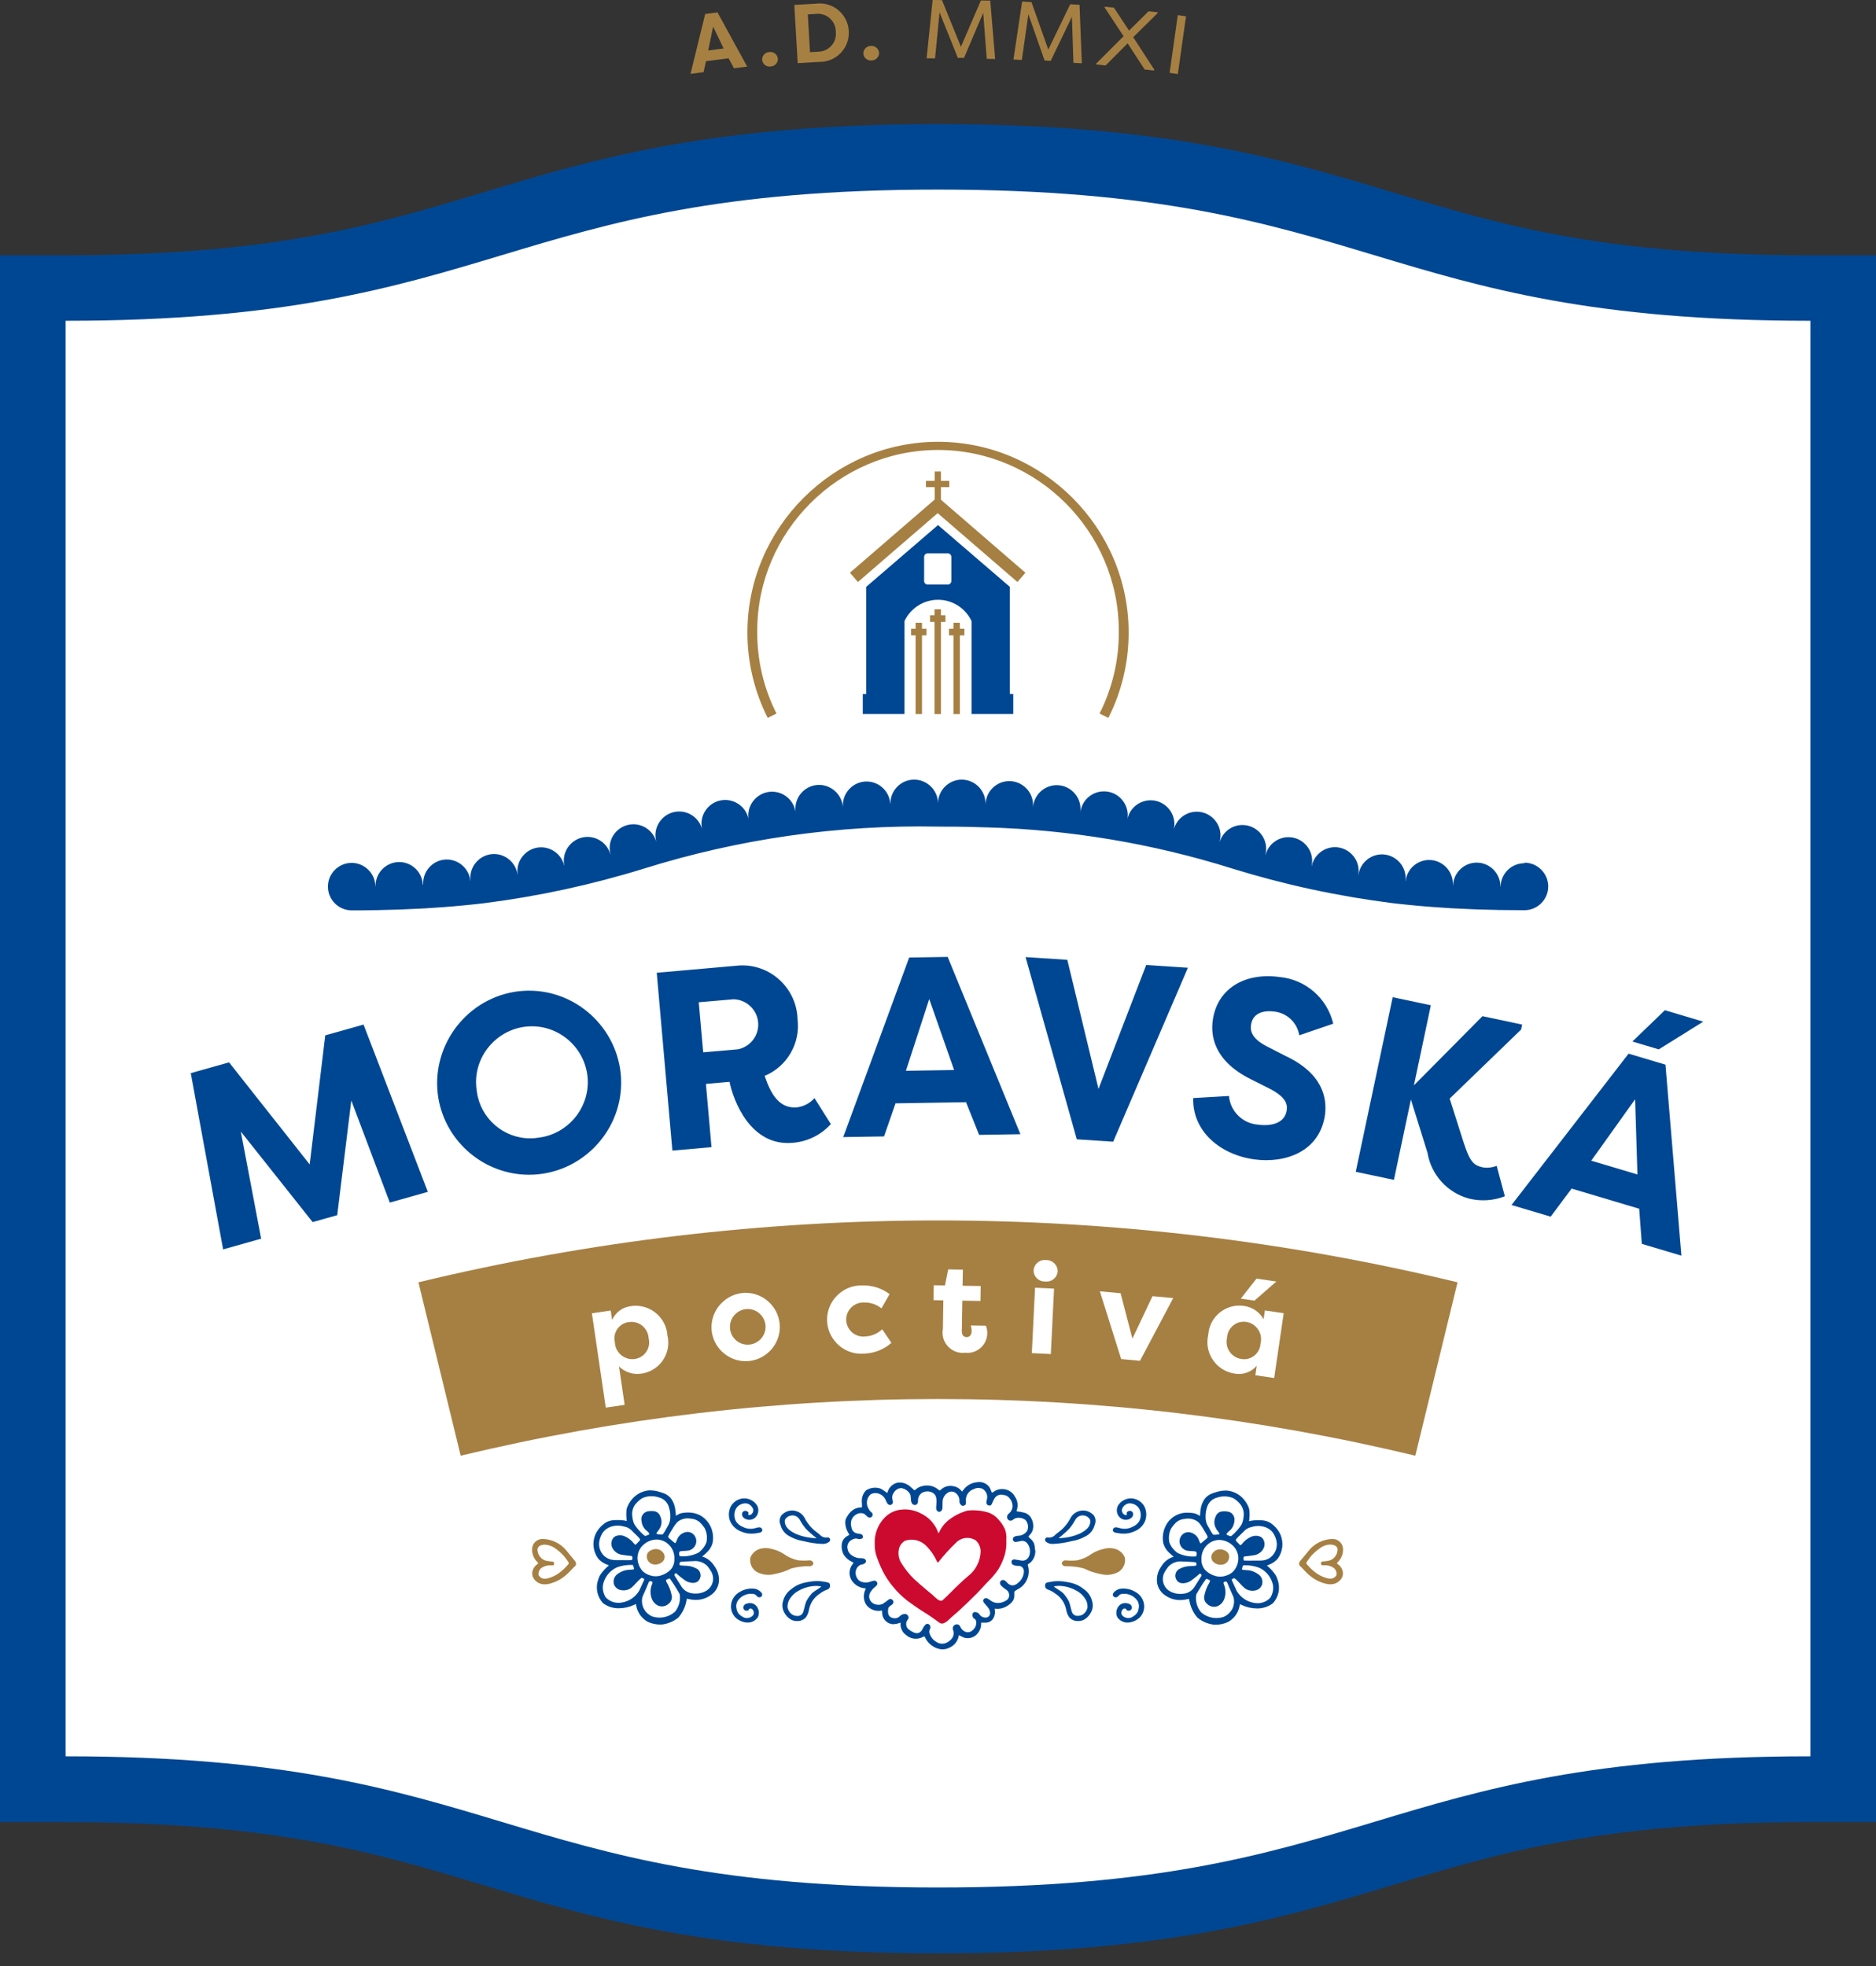 <?xml version="1.0" encoding="UTF-8" standalone="no"?>
<svg xmlns="http://www.w3.org/2000/svg" xmlns:xlink="http://www.w3.org/1999/xlink" xmlns:serif="http://www.serif.com/" width="100%" height="100%" viewBox="0 0 125 131" version="1.1" xml:space="preserve" style="fill-rule:evenodd;clip-rule:evenodd;stroke-linejoin:round;stroke-miterlimit:2;">
    <rect x="0" y="0" width="125" height="131" fill="#333333" stroke="none"/>
    <g transform="matrix(1,0,0,1,-131,-20.253)">
        <g transform="matrix(1,0,0,1,6,4)">
            <g id="logo" transform="matrix(1,0,0,1,125,16.253)">
                <g id="Path_1" transform="matrix(1,0,0,1,-94.755,-1.739)">
                    <path d="M140.765,6.661L141.743,2.671L142.563,2.565L144.54,6.176L143.66,6.289L143.297,5.612L143.297,5.623L141.803,5.815L141.803,5.8L141.634,6.546L140.765,6.661ZM141.944,5.1L142.971,4.968L142.271,3.512L141.944,5.1Z" style="fill:rgb(166,128,67);fill-rule:nonzero;"></path>
                </g>
                <g id="Group_2">
                    <g id="Group_1">
                        <g id="Path_2" transform="matrix(1,0,0,1,-104.652,-7.14)">
                            <path d="M155.913,10.608C155.937,10.604 155.962,10.603 155.986,10.603C156.239,10.603 156.455,10.795 156.483,11.047C156.483,11.055 156.484,11.063 156.484,11.07C156.484,11.338 156.268,11.561 156,11.57C155.975,11.574 155.949,11.576 155.923,11.576C155.675,11.576 155.465,11.388 155.437,11.142C155.436,11.129 155.435,11.115 155.435,11.102C155.435,10.837 155.648,10.617 155.913,10.608" style="fill:rgb(166,128,67);fill-rule:nonzero;"></path>
                        </g>
                        <g id="Path_3" transform="matrix(1,0,0,1,-109.069,-0.491)">
                            <path d="M163.674,4.615L162.221,4.7L161.994,0.82L163.447,0.735C163.529,0.724 163.612,0.719 163.695,0.719C164.719,0.719 165.573,1.533 165.623,2.555C165.626,2.599 165.627,2.642 165.627,2.686C165.627,3.745 164.756,4.616 163.697,4.616C163.69,4.616 163.682,4.616 163.674,4.616M163.487,1.416L162.894,1.451L163.041,3.968L163.634,3.933C164.264,3.906 164.767,3.38 164.767,2.749C164.767,2.699 164.764,2.649 164.758,2.6C164.758,2.598 164.758,2.596 164.758,2.594C164.758,1.943 164.223,1.408 163.572,1.408C163.544,1.408 163.515,1.409 163.487,1.411" style="fill:rgb(166,128,67);fill-rule:nonzero;"></path>
                        </g>
                        <g id="Path_4" transform="matrix(1,0,0,1,-118.547,-6.309)">
                            <path d="M176.58,9.37C176.595,9.369 176.609,9.368 176.624,9.368C176.888,9.368 177.109,9.578 177.123,9.842C177.12,10.114 176.895,10.336 176.623,10.336C176.619,10.336 176.614,10.336 176.61,10.336C176.594,10.338 176.578,10.338 176.561,10.338C176.303,10.338 176.087,10.133 176.073,9.875C176.073,9.873 176.073,9.872 176.073,9.87C176.073,9.596 176.299,9.37 176.573,9.37C176.575,9.37 176.578,9.37 176.58,9.37" style="fill:rgb(166,128,67);fill-rule:nonzero;"></path>
                        </g>
                        <g id="Path_5" transform="matrix(1,0,0,1,-127.242,0)">
                            <path d="M189.845,0.827L189.545,3.89L188.984,3.884L189.384,0L190.006,0.006L191.269,3.118L192.6,0.032L193.222,0.039L193.55,3.93L192.989,3.924L192.755,0.856L191.476,3.856L191.065,3.856L189.845,0.827Z" style="fill:rgb(166,128,67);fill-rule:nonzero;"></path>
                        </g>
                        <g id="Path_6" transform="matrix(1,0,0,1,-139.158,-0.216)">
                            <path d="M207.679,1.167L207.245,4.212L206.685,4.182L207.264,0.32L207.885,0.355L209.007,3.519L210.468,0.5L211.089,0.534L211.242,4.434L210.682,4.403L210.582,1.328L209.17,4.27L208.76,4.248L207.679,1.167Z" style="fill:rgb(166,128,67);fill-rule:nonzero;"></path>
                        </g>
                        <g id="Path_7" transform="matrix(1,0,0,1,-150.517,-0.921)">
                            <path d="M224.186,5.282L223.556,5.216L223.562,5.155L225.383,3.335L224.125,1.428L224.131,1.368L224.739,1.432L225.746,2.961L227.046,1.673L227.654,1.737L227.647,1.798L226.025,3.4L227.425,5.558L227.418,5.619L226.788,5.553L225.653,3.809L224.186,5.282Z" style="fill:rgb(166,128,67);fill-rule:nonzero;"></path>
                        </g>
                        <g id="Rectangle_2" transform="matrix(0.14,-0.99,0.99,0.14,77.932,4.857)">
                            <rect x="0" y="0" width="3.887" height="0.555" style="fill:rgb(166,128,67);"></rect>
                        </g>
                        <g id="Path_8" transform="matrix(1,0,0,1,0,-17.046)">
                            <path d="M62.5,147.2C47.325,147.2 39.624,144.884 32.176,142.645C25.019,140.493 18.26,138.46 4.37,138.46L0,138.46L0,34.057L4.37,34.057C18.26,34.057 25.019,32.024 32.176,29.872C39.623,27.633 47.324,25.317 62.5,25.317C77.676,25.317 85.376,27.633 92.823,29.872C99.98,32.024 106.739,34.057 120.629,34.057L125,34.057L125,138.457L120.63,138.457C106.74,138.457 99.981,140.49 92.824,142.642C85.376,144.88 77.675,147.2 62.5,147.2" style="fill:rgb(0,71,147);fill-rule:nonzero;"></path>
                        </g>
                        <g id="Path_9" transform="matrix(1,0,0,1,-9.005,-26.027)">
                            <path d="M129.634,143.055C100.569,143.055 100.569,151.795 71.505,151.795C42.441,151.795 42.44,143.055 13.376,143.055L13.376,47.4C42.441,47.4 42.441,38.66 71.505,38.66C100.569,38.66 100.57,47.4 129.634,47.4L129.634,143.055Z" style="fill:white;fill-rule:nonzero;"></path>
                        </g>
                        <g id="Path_10" transform="matrix(1,0,0,1,-120.098,-207.267)">
                            <path d="M187.021,309.086C186.915,308.872 186.778,308.676 186.613,308.503C186.428,308.285 186.185,308.124 185.913,308.039C185.479,307.914 185.026,307.874 184.577,307.92C184.143,308.035 183.736,308.233 183.377,308.503C183.096,308.707 182.868,308.975 182.713,309.286C182.707,309.3 182.658,309.42 182.635,309.419C182.612,309.418 182.586,309.331 182.58,309.313C182.516,309.136 182.424,308.97 182.309,308.821C182.106,308.536 181.836,308.305 181.524,308.147C181.267,307.999 180.984,307.903 180.691,307.864C180.517,307.841 180.341,307.838 180.167,307.856C179.737,307.893 179.336,308.085 179.037,308.396C178.593,308.856 178.356,309.478 178.382,310.117C178.381,310.239 178.386,310.361 178.398,310.482C178.412,310.609 178.436,310.736 178.468,310.86C178.588,311.222 178.732,311.576 178.898,311.92C179.097,312.318 179.343,312.69 179.631,313.029C179.906,313.362 180.217,313.664 180.559,313.929C180.824,314.129 181.299,314.458 181.373,314.503C181.59,314.636 181.805,314.773 182.019,314.914C182.164,315.014 182.306,315.114 182.448,315.214C182.543,315.291 182.643,315.362 182.748,315.426C182.816,315.454 182.892,315.457 182.961,315.433C183.089,315.384 183.205,315.308 183.3,315.209C183.546,314.967 183.822,314.756 184.075,314.52C184.453,314.166 184.825,313.806 185.191,313.44C185.437,313.193 185.663,312.926 185.906,312.676C186.176,312.42 186.417,312.135 186.625,311.827C186.804,311.529 186.945,311.21 187.045,310.877C187.135,310.556 187.171,310.223 187.151,309.89C187.179,309.617 187.137,309.342 187.03,309.09M184.561,312.324C184.317,312.524 183.723,313.084 183.534,313.285C183.396,313.432 183.066,313.752 182.918,313.885C182.718,314.068 182.393,313.673 182.254,313.557C182.207,313.517 181.482,312.926 181.004,312.484C180.656,312.142 180.353,311.757 180.104,311.337C179.951,311.039 179.922,310.691 180.024,310.372C180.095,310.184 180.23,310.027 180.405,309.929C180.903,309.765 181.453,309.9 181.819,310.276C182.111,310.571 182.348,310.916 182.519,311.295C182.573,311.408 182.587,311.406 182.668,311.304C183.012,310.869 183.386,310.458 183.788,310.075C184.13,309.707 184.691,309.635 185.114,309.907C185.32,310.097 185.438,310.364 185.439,310.644C185.419,311.306 185.097,311.924 184.565,312.319" style="fill:rgb(204,10,47);fill-rule:nonzero;"></path>
                        </g>
                        <g id="Path_11" transform="matrix(1,0,0,1,-45.027,-107.051)">
                            <path d="M146.592,164.571C145.735,164.57 145.026,165.268 145.012,166.125L145,166.125C145,166.12 145,166.114 145,166.109C145,165.243 144.287,164.53 143.421,164.53C142.591,164.53 141.895,165.184 141.845,166.013L141.83,166.013C141.831,165.986 141.832,165.96 141.832,165.933C141.832,165.067 141.119,164.353 140.252,164.353C139.449,164.353 138.767,164.966 138.681,165.765L138.671,165.765C138.68,165.697 138.685,165.628 138.685,165.559C138.685,164.693 137.972,163.981 137.106,163.981C136.318,163.981 135.645,164.572 135.542,165.353L135.531,165.353C135.547,165.263 135.555,165.171 135.555,165.08C135.555,164.214 134.842,163.501 133.976,163.501C133.232,163.501 132.585,164.026 132.431,164.753L132.42,164.753C132.445,164.641 132.457,164.526 132.457,164.411C132.457,163.546 131.745,162.833 130.879,162.833C130.173,162.833 129.548,163.308 129.359,163.989L129.345,163.989C129.377,163.863 129.393,163.733 129.393,163.603C129.393,162.736 128.68,162.023 127.813,162.023C127.124,162.023 126.511,162.473 126.305,163.131L126.297,163.131C126.333,162.997 126.352,162.858 126.352,162.719C126.352,161.851 125.637,161.137 124.77,161.137C124.057,161.137 123.428,161.619 123.242,162.307C123.267,162.193 123.28,162.077 123.28,161.961C123.28,161.091 122.565,160.376 121.695,160.376C120.955,160.376 120.309,160.893 120.148,161.615C119.987,162.337 120.148,161.622 120.148,161.625C120.148,161.628 120.148,161.618 120.148,161.615C120.286,160.758 119.695,159.94 118.838,159.802L118.833,159.802C118.749,159.788 118.665,159.782 118.58,159.782C117.807,159.782 117.142,160.349 117.021,161.113C116.9,161.877 117.021,161.121 117.021,161.124L117.015,161.124L117.015,161.113C117.02,161.06 117.023,161.006 117.023,160.952C117.023,160.083 116.308,159.368 115.439,159.368C114.631,159.368 113.945,159.987 113.863,160.791C113.863,160.793 113.863,160.796 113.863,160.798L113.857,160.798C113.857,160.796 113.857,160.794 113.857,160.792C113.86,160.755 113.861,160.718 113.861,160.681C113.861,159.812 113.146,159.098 112.278,159.098C111.432,159.098 110.727,159.776 110.696,160.622L110.691,160.622C110.691,160.609 110.691,160.596 110.691,160.584C110.691,159.726 109.994,159.015 109.136,159C109.127,159 109.117,159 109.108,159C108.251,159 107.542,159.697 107.528,160.554C107.51,159.685 106.78,158.984 105.911,159C105.055,159.012 104.357,159.719 104.357,160.576C104.357,160.587 104.357,160.597 104.357,160.608L104.347,160.608L104.347,160.602C104.293,159.775 103.598,159.124 102.769,159.124C101.902,159.124 101.188,159.838 101.188,160.705C101.188,160.729 101.189,160.753 101.19,160.777L101.19,160.783L101.184,160.783L101.184,160.777C101.095,159.912 100.311,159.272 99.445,159.359C98.642,159.441 98.025,160.125 98.025,160.932C98.025,160.986 98.027,161.04 98.033,161.094C98.039,161.148 98.033,161.1 98.033,161.103L98.026,161.103L98.026,161.093C97.885,160.348 97.228,159.803 96.47,159.803C95.601,159.803 94.886,160.518 94.886,161.387C94.886,161.456 94.89,161.525 94.899,161.593L94.899,161.601L94.899,161.593C94.708,160.744 93.853,160.203 93.004,160.393C92.283,160.553 91.766,161.197 91.766,161.936C91.766,162.052 91.778,162.168 91.804,162.282C91.615,161.599 90.988,161.123 90.28,161.123C89.412,161.123 88.698,161.837 88.698,162.705C88.698,162.84 88.715,162.974 88.749,163.105L88.743,163.105C88.545,162.436 87.926,161.974 87.228,161.974C86.361,161.974 85.648,162.687 85.648,163.554C85.648,163.692 85.666,163.83 85.702,163.963L85.694,163.963C85.501,163.286 84.878,162.816 84.174,162.816C83.306,162.816 82.593,163.53 82.593,164.397C82.593,164.509 82.605,164.62 82.628,164.729L82.62,164.729C82.453,164.017 81.813,163.51 81.082,163.51C80.215,163.51 79.502,164.224 79.502,165.09C79.502,165.17 79.508,165.25 79.52,165.329L79.509,165.329C79.406,164.548 78.733,163.957 77.945,163.957C77.079,163.957 76.366,164.67 76.366,165.536C76.366,165.605 76.371,165.674 76.38,165.742L76.369,165.742C76.282,164.895 75.525,164.262 74.676,164.326C73.825,164.393 73.175,165.139 73.225,165.991L73.2,165.991C73.158,165.136 72.428,164.463 71.572,164.491C70.717,164.523 70.034,165.243 70.049,166.099L70.039,166.099C70.023,165.243 69.314,164.547 68.457,164.547C67.589,164.547 66.875,165.261 66.875,166.129C66.875,166.994 67.584,167.706 68.449,167.711L68.472,167.711C69.003,167.711 69.517,167.711 70.02,167.697L70.12,167.697C70.615,167.688 71.098,167.675 71.568,167.659L71.768,167.652C72.246,167.634 72.709,167.612 73.162,167.588L73.382,167.576C73.782,167.553 74.174,167.526 74.558,167.497C74.821,167.478 75.079,167.457 75.334,167.434C75.603,167.411 75.866,167.386 76.126,167.36C76.386,167.334 76.661,167.305 76.926,167.276L77.317,167.23C80.914,166.772 84.464,166.002 87.928,164.93C94.268,162.946 100.886,162 107.528,162.13C107.879,162.13 108.223,162.13 108.562,162.136L108.797,162.136C109.064,162.139 109.326,162.144 109.583,162.149L109.808,162.155C110.093,162.162 110.375,162.17 110.652,162.18L110.74,162.18C116.305,162.332 121.821,163.255 127.132,164.924C130.603,165.998 134.161,166.767 137.766,167.224L138.151,167.269C138.403,167.298 138.66,167.325 138.92,167.35C139.18,167.375 139.467,167.403 139.748,167.427C139.995,167.448 140.247,167.469 140.502,167.488C140.89,167.517 141.284,167.544 141.692,167.568L141.892,167.578C142.358,167.603 142.834,167.626 143.326,167.644L143.487,167.649C143.962,167.666 144.45,167.679 144.95,167.688L145.038,167.688C145.539,167.697 146.054,167.701 146.582,167.701L146.605,167.701C147.474,167.701 148.188,166.986 148.188,166.118C148.188,165.249 147.474,164.534 146.605,164.534" style="fill:rgb(0,71,147);fill-rule:nonzero;"></path>
                        </g>
                        <g id="Path_12" transform="matrix(1,0,0,1,-115.565,-203.523)">
                            <path d="M184.528,306.808C184.528,306.656 184.506,306.506 184.461,306.361C184.399,306.232 184.31,306.119 184.199,306.028L184.176,306.006C184.126,305.958 184.09,305.924 184.09,305.906C184.09,305.888 184.123,305.858 184.164,305.816L184.178,305.802C184.287,305.692 184.362,305.553 184.394,305.402C184.44,305.159 184.399,304.908 184.279,304.692C184.191,304.514 184.032,304.382 183.842,304.326C183.681,304.279 183.517,304.248 183.35,304.233C183.304,304.227 183.299,304.219 183.298,304.219C183.297,304.219 183.298,304.21 183.31,304.168C183.34,304.082 183.359,303.993 183.367,303.902C183.388,303.667 183.323,303.433 183.185,303.242C183.06,303.002 182.835,302.829 182.57,302.771C182.294,302.702 182,302.759 181.77,302.927C181.763,302.933 181.755,302.937 181.746,302.941C181.733,302.946 181.72,302.953 181.709,302.962C181.677,302.988 181.666,302.985 181.664,302.985C181.662,302.985 181.636,302.941 181.627,302.918L181.609,302.872C181.577,302.773 181.531,302.679 181.473,302.592C181.287,302.354 180.984,302.236 180.686,302.285C180.299,302.313 179.946,302.517 179.727,302.837C179.715,302.855 179.681,302.903 179.67,302.906C179.659,302.909 179.654,302.898 179.617,302.848C179.478,302.684 179.283,302.577 179.07,302.548C178.768,302.489 178.456,302.584 178.238,302.801C178.183,302.852 178.173,302.847 178.121,302.808C177.798,302.516 177.339,302.426 176.93,302.573C176.802,302.609 176.685,302.674 176.587,302.763C176.499,302.843 176.493,302.842 176.395,302.738C176.356,302.699 176.314,302.662 176.271,302.627L176.259,302.617C176.03,302.392 175.713,302.28 175.394,302.312C175.062,302.375 174.794,302.624 174.706,302.95C174.688,302.993 174.679,302.997 174.679,302.997C174.679,302.997 174.668,302.997 174.631,302.971L174.583,302.936C174.472,302.847 174.351,302.771 174.224,302.707C173.901,302.601 173.546,302.649 173.262,302.836C173.058,303.053 172.959,303.349 172.992,303.645L172.992,303.688C173,303.754 173.004,303.821 173.004,303.888C173.004,303.947 172.996,303.964 172.922,303.967C172.757,303.969 172.595,304.015 172.453,304.1C172.271,304.213 172.122,304.372 172.02,304.56L171.992,304.602C171.918,304.717 171.88,304.852 171.884,304.989C171.894,305.237 171.969,305.479 172.102,305.689C172.125,305.719 172.143,305.753 172.154,305.789C172.154,305.801 172.108,305.824 172.061,305.85C171.819,305.963 171.659,306.201 171.647,306.468C171.629,306.687 171.673,306.907 171.773,307.102C171.913,307.321 172.113,307.495 172.35,307.602C172.372,307.613 172.43,307.644 172.433,307.66C172.436,307.676 172.391,307.729 172.372,307.75C172.108,308.083 172.102,308.556 172.358,308.896C172.567,309.168 172.883,309.338 173.226,309.362C173.242,309.362 173.249,309.369 173.25,309.371C173.251,309.373 173.25,309.379 173.241,309.416C173.077,309.731 173.084,310.108 173.259,310.416C173.48,310.746 173.878,310.915 174.269,310.844C174.287,310.838 174.305,310.838 174.323,310.844C174.332,310.852 174.338,310.871 174.34,310.904L174.34,310.942C174.341,311.027 174.352,311.111 174.373,311.193C174.459,311.494 174.721,311.715 175.033,311.748C175.204,311.748 175.373,311.717 175.533,311.656L175.571,311.645L175.571,311.68C175.543,311.989 175.683,312.29 175.936,312.469C176.249,312.748 176.708,312.797 177.073,312.59C177.097,312.572 177.128,312.564 177.158,312.568C177.175,312.574 177.191,312.595 177.204,312.63C177.341,312.92 177.572,313.154 177.86,313.296C178.002,313.365 178.154,313.409 178.311,313.425L178.324,313.425C178.514,313.432 178.703,313.386 178.868,313.292C179.173,313.147 179.389,312.862 179.446,312.529C179.446,312.493 179.458,312.488 179.458,312.487C179.458,312.486 179.469,312.482 179.505,312.501C179.609,312.558 179.717,312.609 179.828,312.653C180.16,312.74 180.513,312.619 180.721,312.346L180.736,312.321C180.879,312.138 180.95,311.909 180.936,311.677L180.936,311.653C180.936,311.653 180.943,311.646 180.974,311.646L181.088,311.646C181.194,311.656 181.301,311.648 181.405,311.624C181.552,311.584 181.678,311.487 181.753,311.354C181.855,311.177 181.889,310.968 181.847,310.768C181.845,310.751 181.845,310.735 181.847,310.718C181.849,310.701 181.855,310.711 181.901,310.718C182.013,310.73 182.126,310.725 182.237,310.704C182.497,310.655 182.736,310.528 182.922,310.34C183.068,310.218 183.151,310.037 183.148,309.847L183.148,309.817C183.144,309.75 183.144,309.684 183.148,309.617C183.15,309.588 183.162,309.561 183.183,309.541C183.238,309.504 183.291,309.475 183.347,309.441C183.449,309.387 183.545,309.325 183.636,309.254C184.014,308.932 184.186,308.428 184.084,307.942C184.026,307.769 184.026,307.769 184.165,307.684L184.188,307.671C184.421,307.476 184.554,307.187 184.55,306.883L184.55,306.799M183.199,307.425C183.12,307.418 183.042,307.446 182.986,307.501C182.962,307.543 182.954,307.593 182.965,307.64C182.971,307.695 182.999,307.745 183.043,307.779C183.151,307.837 183.272,307.866 183.395,307.862L183.434,307.862C183.529,307.859 183.621,307.896 183.689,307.962C183.759,308.038 183.796,308.14 183.789,308.243C183.776,308.545 183.627,308.825 183.384,309.005C183.28,309.113 183.134,309.169 182.984,309.16C182.853,309.137 182.736,309.066 182.655,308.96C182.617,308.917 182.574,308.878 182.527,308.844C182.44,308.78 182.318,308.789 182.241,308.865C182.175,308.95 182.179,309.072 182.251,309.153C182.335,309.245 182.429,309.327 182.533,309.396L182.568,309.421C182.703,309.491 182.794,309.625 182.808,309.777C182.827,309.947 182.735,310.111 182.58,310.183C182.418,310.285 182.23,310.337 182.039,310.334C181.875,310.33 181.716,310.277 181.583,310.181C181.517,310.128 181.446,310.081 181.371,310.04C181.284,309.984 181.168,310.005 181.105,310.086C181.051,310.166 181.065,310.252 181.15,310.348L181.214,310.421C181.304,310.516 181.387,310.619 181.461,310.727C181.509,310.809 181.534,310.903 181.535,310.998C181.548,311.154 181.431,311.292 181.275,311.306C181.119,311.321 180.964,311.26 180.861,311.141C180.795,311.015 180.664,310.936 180.522,310.935C180.439,310.936 180.37,311.001 180.363,311.083C180.337,311.213 180.401,311.345 180.518,311.407C180.553,311.429 180.579,311.455 180.583,311.473C180.635,311.623 180.623,311.788 180.551,311.93C180.491,312.04 180.407,312.134 180.304,312.205C180.192,312.281 180.052,312.304 179.921,312.268C179.748,312.204 179.609,312.069 179.541,311.897C179.487,311.777 179.345,311.722 179.224,311.774C179.117,311.813 179.046,311.916 179.046,312.029C179.046,312.074 179.057,312.118 179.078,312.158C179.153,312.378 179.09,312.624 178.917,312.78C178.817,312.883 178.695,312.962 178.56,313.01C178.365,313.079 178.149,313.052 177.977,312.938C177.771,312.83 177.612,312.65 177.53,312.432C177.473,312.328 177.469,312.202 177.517,312.094C177.574,312.007 177.574,311.893 177.517,311.806C177.479,311.758 177.422,311.728 177.36,311.724L177.353,311.724C177.305,311.724 177.26,311.744 177.228,311.779C177.156,311.854 177.096,311.939 177.05,312.033C177.003,312.168 176.901,312.276 176.77,312.333C176.635,312.364 176.493,312.338 176.378,312.26L176.37,312.26C176.27,312.209 176.176,312.148 176.089,312.078C175.919,311.917 175.895,311.652 176.034,311.464C176.119,311.386 176.127,311.253 176.054,311.164C175.995,311.081 175.891,311.044 175.793,311.071C175.681,311.089 175.58,311.146 175.505,311.231C175.38,311.346 175.202,311.385 175.041,311.331C174.879,311.302 174.755,311.167 174.741,311.003C174.728,310.903 174.731,310.802 174.749,310.703C174.77,310.603 174.849,310.549 174.937,310.488L175.004,310.441C175.057,310.404 175.091,310.345 175.095,310.28C175.099,310.227 175.079,310.175 175.042,310.137C175.003,310.095 174.949,310.072 174.892,310.072C174.835,310.072 174.781,310.095 174.742,310.137C174.628,310.227 174.505,310.313 174.367,310.403C174.152,310.49 173.908,310.467 173.713,310.341C173.475,310.184 173.406,309.861 173.559,309.621C173.63,309.502 173.719,309.395 173.824,309.304C173.9,309.246 174.042,309.138 174.024,309.017C174.009,308.911 173.912,308.835 173.806,308.846C173.723,308.861 173.641,308.884 173.561,308.913L173.544,308.919C173.314,309.002 173.059,308.983 172.844,308.868C172.628,308.703 172.53,308.424 172.595,308.16C172.628,308.039 172.698,307.932 172.795,307.853C172.856,307.807 172.928,307.777 173.004,307.767C173.098,307.756 173.184,307.709 173.244,307.635C173.267,307.598 173.273,307.552 173.261,307.51C173.221,307.351 173.016,307.348 172.88,307.346L172.82,307.346C172.543,307.33 172.111,307.119 172.054,306.78C171.968,306.528 172.08,306.249 172.317,306.127C172.45,306.037 172.618,306.016 172.768,306.071C172.808,306.081 172.849,306.081 172.889,306.071L172.907,306.071C173.042,306.054 173.066,305.979 173.063,305.918C173.066,305.827 172.996,305.749 172.906,305.74C172.839,305.73 172.767,305.719 172.697,305.704C172.49,305.675 172.326,305.511 172.297,305.304C172.286,305.246 172.274,305.188 172.265,305.13C172.229,304.846 172.371,304.568 172.621,304.43C172.769,304.339 172.951,304.32 173.114,304.379C173.146,304.391 173.174,304.411 173.197,304.436L173.227,304.462C173.248,304.479 173.267,304.498 173.287,304.516C173.318,304.548 173.351,304.577 173.387,304.603C173.423,304.632 173.467,304.648 173.513,304.648C173.574,304.648 173.632,304.62 173.67,304.572C173.696,304.537 173.71,304.496 173.71,304.452C173.71,304.387 173.678,304.326 173.625,304.289C173.546,304.226 173.482,304.146 173.439,304.054C173.25,303.751 173.3,303.353 173.559,303.106C173.671,303.034 173.804,303.001 173.937,303.012C174.242,303.035 174.505,303.24 174.601,303.531C174.624,303.585 174.651,303.637 174.683,303.687C174.726,303.77 174.817,303.817 174.909,303.803C174.997,303.785 175.061,303.706 175.061,303.616C175.061,303.602 175.06,303.588 175.057,303.575C175.055,303.539 175.049,303.503 175.038,303.468C174.985,303.311 175.012,303.138 175.11,303.004C175.207,302.817 175.395,302.693 175.605,302.678C175.856,302.712 176.077,302.86 176.205,303.078C176.229,303.121 176.241,303.17 176.242,303.219C176.242,303.241 176.242,303.263 176.25,303.284C176.256,303.326 176.26,303.369 176.261,303.412C176.255,303.518 176.283,303.623 176.34,303.712C176.399,303.797 176.51,303.829 176.605,303.79C176.671,303.759 176.746,303.678 176.734,303.474C176.736,303.189 176.951,302.946 177.234,302.91C177.437,302.87 177.647,302.926 177.804,303.061C177.998,303.226 177.972,303.568 177.953,303.818C177.943,303.9 177.941,303.983 177.945,304.065C177.959,304.167 178.038,304.249 178.14,304.265C178.243,304.255 178.328,304.179 178.35,304.078C178.363,303.974 178.368,303.869 178.367,303.764C178.366,303.664 178.371,303.564 178.383,303.464C178.428,303.25 178.566,303.067 178.758,302.964C178.923,302.874 179.128,302.899 179.267,303.026C179.418,303.149 179.502,303.338 179.493,303.533C179.485,303.619 179.514,303.705 179.572,303.769L179.587,303.786C179.626,303.856 179.714,303.884 179.787,303.85C179.879,303.831 179.941,303.743 179.926,303.65C179.924,303.635 179.924,303.619 179.926,303.604C179.928,303.584 179.928,303.564 179.926,303.544C179.887,303.185 180.113,302.846 180.459,302.744C180.642,302.648 180.86,302.645 181.046,302.735C181.266,302.874 181.381,303.134 181.334,303.39C181.311,303.46 181.296,303.533 181.29,303.606C181.288,303.618 181.286,303.631 181.286,303.643C181.286,303.739 181.356,303.822 181.45,303.84C181.585,303.867 181.639,303.778 181.67,303.696C181.71,303.592 181.758,303.492 181.814,303.396C181.924,303.177 182.178,303.066 182.414,303.136C182.525,303.142 182.632,303.179 182.723,303.244C182.916,303.403 183.03,303.638 183.035,303.888C183.027,304.066 182.948,304.233 182.816,304.352C182.809,304.358 182.801,304.364 182.793,304.369C182.78,304.376 182.769,304.385 182.758,304.395C182.687,304.463 182.656,304.562 182.674,304.658C182.691,304.769 182.788,304.852 182.9,304.852C182.936,304.852 182.97,304.844 183.002,304.828C183.068,304.788 183.132,304.745 183.194,304.699C183.43,304.615 183.693,304.655 183.894,304.805C184.066,305.001 184.112,305.279 184.012,305.52C183.878,305.728 183.647,305.854 183.4,305.854C183.319,305.857 183.239,305.876 183.165,305.91C183.086,305.948 183.04,306.033 183.053,306.12L183.053,306.128C183.094,306.228 183.159,306.278 183.244,306.267L183.261,306.267C183.362,306.256 183.463,306.237 183.561,306.209C183.726,306.166 183.902,306.224 184.009,306.357C184.154,306.538 184.217,306.771 184.185,307C184.179,307.165 184.101,307.32 183.973,307.424C183.875,307.499 183.75,307.529 183.629,307.509L183.522,307.49C183.412,307.468 183.3,307.452 183.188,307.442" style="fill:rgb(0,71,147);fill-rule:nonzero;"></path>
                        </g>
                        <g id="Path_13" transform="matrix(1,0,0,1,-143.503,-217.108)">
                            <path d="M215.72,323C215.491,322.807 215.221,322.668 214.931,322.592C214.796,322.557 214.655,322.532 214.531,322.51C214.391,322.485 214.25,322.47 214.108,322.465C213.977,322.459 213.845,322.463 213.715,322.478C213.652,322.487 213.589,322.498 213.527,322.508C213.465,322.518 213.418,322.527 213.363,322.535C213.211,322.557 213.15,322.608 213.141,322.723C213.114,322.855 213.195,322.987 213.325,323.023L213.357,323.036C213.479,323.08 213.594,323.138 213.702,323.21L213.818,323.293C214.019,323.422 214.189,323.592 214.318,323.793C214.431,323.977 214.51,324.181 214.55,324.393C214.577,324.567 214.646,324.732 214.75,324.874C214.896,325.039 215.109,325.131 215.329,325.123C215.371,325.123 215.414,325.121 215.456,325.116C215.568,325.104 215.675,325.068 215.772,325.011C215.966,324.889 216.12,324.712 216.216,324.504C216.319,324.299 216.344,324.063 216.284,323.842C216.21,323.499 216.01,323.196 215.722,322.995M215.969,324.209C215.932,324.398 215.825,324.566 215.669,324.678C215.556,324.748 215.424,324.783 215.291,324.778C215.117,324.779 214.963,324.661 214.92,324.493C214.893,324.416 214.867,324.312 214.84,324.202C214.812,324.073 214.775,323.946 214.729,323.822C214.622,323.61 214.484,323.415 214.319,323.243C214.22,323.159 214.113,323.083 214,323.018C213.95,322.987 213.9,322.954 213.848,322.918C213.813,322.895 213.779,322.87 213.748,322.843C213.731,322.827 213.729,322.818 213.73,322.816C213.731,322.814 213.738,322.808 213.762,322.805L213.844,322.795C213.906,322.785 213.969,322.779 214.032,322.778C214.444,322.781 214.848,322.888 215.208,323.088C215.506,323.241 215.747,323.487 215.893,323.788C215.948,323.922 215.972,324.067 215.964,324.212" style="fill:rgb(0,71,147);fill-rule:nonzero;"></path>
                        </g>
                        <g id="Path_14" transform="matrix(1,0,0,1,-143.489,-207.413)">
                            <path d="M216.356,308.37C216.256,308.267 216.137,308.185 216.005,308.128C215.558,307.95 215.043,308.14 214.819,308.565C214.631,308.934 214.361,309.253 214.028,309.499C213.955,309.551 213.885,309.608 213.819,309.668C213.688,309.821 213.487,309.894 213.289,309.861C213.248,309.856 213.207,309.867 213.175,309.892C213.141,309.924 213.121,309.968 213.121,310.015C213.121,310.062 213.141,310.106 213.175,310.138C213.308,310.247 213.478,310.3 213.65,310.287L213.674,310.287C214.051,310.27 214.426,310.216 214.793,310.126L214.933,310.095C215.25,310.043 215.555,309.935 215.833,309.775C216.124,309.627 216.339,309.361 216.423,309.045L216.437,308.998C216.524,308.789 216.492,308.549 216.355,308.37M216.142,308.802C216.113,309.172 215.855,309.381 215.478,309.582C215.078,309.764 214.648,309.871 214.209,309.898L214.109,309.908C214.081,309.91 214.054,309.91 214.026,309.908C214.038,309.895 214.055,309.88 214.067,309.87L214.084,309.856C214.109,309.833 214.135,309.812 214.162,309.793C214.187,309.774 214.212,309.755 214.235,309.734L214.386,309.602C214.521,309.491 214.648,309.37 214.766,309.241C214.887,309.095 214.994,308.938 215.087,308.773L215.132,308.698C215.221,308.516 215.403,308.397 215.606,308.389L215.637,308.389C215.79,308.391 215.936,308.453 216.043,308.562C216.109,308.624 216.146,308.711 216.143,308.802" style="fill:rgb(0,71,147);fill-rule:nonzero;"></path>
                        </g>
                        <g id="Path_15" transform="matrix(1,0,0,1,-107.437,-217.108)">
                            <path d="M162.52,322.532C162.465,322.524 162.41,322.515 162.356,322.505C162.302,322.495 162.231,322.483 162.168,322.475C162.038,322.46 161.906,322.456 161.775,322.462C161.633,322.467 161.492,322.482 161.352,322.507C161.228,322.529 161.087,322.554 160.952,322.588C160.662,322.664 160.392,322.803 160.163,322.996C159.875,323.197 159.674,323.5 159.6,323.843C159.54,324.064 159.565,324.3 159.668,324.505C159.764,324.713 159.918,324.889 160.112,325.011C160.208,325.069 160.316,325.105 160.428,325.117C160.47,325.122 160.513,325.124 160.555,325.124C160.775,325.132 160.988,325.041 161.134,324.875C161.238,324.733 161.307,324.568 161.334,324.394C161.374,324.182 161.452,323.978 161.565,323.794C161.694,323.593 161.864,323.423 162.065,323.294L162.181,323.211C162.288,323.139 162.404,323.081 162.526,323.037L162.558,323.024C162.688,322.988 162.769,322.856 162.742,322.724C162.733,322.609 162.672,322.558 162.52,322.537M162.151,322.824C162.151,322.824 162.151,322.835 162.133,322.85C162.102,322.878 162.068,322.903 162.033,322.925C161.983,322.958 161.933,322.991 161.881,323.025C161.768,323.09 161.662,323.166 161.562,323.25C161.398,323.422 161.259,323.617 161.152,323.829C161.106,323.953 161.069,324.08 161.041,324.209C161.014,324.319 160.988,324.423 160.961,324.5C160.918,324.668 160.764,324.786 160.59,324.785C160.457,324.79 160.325,324.755 160.212,324.685C160.056,324.573 159.949,324.405 159.912,324.216C159.904,324.071 159.928,323.926 159.983,323.792C160.13,323.49 160.37,323.245 160.669,323.092C161.028,322.892 161.433,322.785 161.844,322.782C161.907,322.783 161.969,322.789 162.031,322.799L162.113,322.809C162.137,322.809 162.144,322.817 162.145,322.82" style="fill:rgb(0,71,147);fill-rule:nonzero;"></path>
                        </g>
                        <g id="Path_16" transform="matrix(1,0,0,1,-107.053,-207.413)">
                            <path d="M162.2,309.861C162.002,309.893 161.8,309.82 161.669,309.668C161.603,309.607 161.533,309.551 161.46,309.499C161.127,309.253 160.857,308.933 160.669,308.565C160.445,308.14 159.93,307.95 159.484,308.128C159.352,308.185 159.233,308.267 159.133,308.37C158.996,308.549 158.964,308.789 159.051,308.998L159.065,309.045C159.149,309.361 159.364,309.627 159.655,309.775C159.933,309.935 160.238,310.043 160.555,310.095L160.695,310.126C161.062,310.216 161.437,310.27 161.814,310.287L161.838,310.287C162.01,310.3 162.18,310.247 162.313,310.138C162.347,310.106 162.367,310.062 162.367,310.015C162.367,309.968 162.347,309.924 162.313,309.892C162.281,309.867 162.24,309.855 162.199,309.861M161.456,309.909L161.373,309.909L161.273,309.899C160.834,309.872 160.404,309.765 160.004,309.583C159.627,309.383 159.369,309.173 159.34,308.803C159.337,308.712 159.374,308.625 159.44,308.563C159.547,308.454 159.693,308.392 159.846,308.39L159.876,308.39C160.079,308.398 160.261,308.517 160.35,308.699L160.394,308.772C160.487,308.938 160.595,309.096 160.716,309.243C160.834,309.372 160.961,309.492 161.096,309.604C161.147,309.647 161.196,309.692 161.247,309.736C161.271,309.757 161.296,309.776 161.321,309.794C161.346,309.812 161.375,309.835 161.399,309.857L161.416,309.872C161.43,309.884 161.444,309.897 161.457,309.91" style="fill:rgb(0,71,147);fill-rule:nonzero;"></path>
                        </g>
                        <g id="Path_17" transform="matrix(1,0,0,1,-100.38,-218.131)">
                            <path d="M150.637,323.99C150.306,323.953 149.972,324.026 149.687,324.197C149.326,324.383 149.095,324.754 149.087,325.16C149.083,325.453 149.201,325.734 149.413,325.936C149.545,326.051 149.698,326.138 149.864,326.193C149.969,326.229 150.078,326.248 150.189,326.249C150.466,326.253 150.727,326.116 150.88,325.884C150.962,325.713 150.967,325.514 150.893,325.339C150.84,325.188 150.73,325.065 150.586,324.996C150.445,324.936 150.287,324.932 150.143,324.983C150.04,325.002 149.954,325.075 149.917,325.173C149.892,325.248 149.91,325.33 149.963,325.388C150.008,325.44 150.077,325.466 150.145,325.455C150.204,325.45 150.263,325.429 150.276,325.383C150.289,325.344 150.323,325.316 150.364,325.311C150.424,325.304 150.483,325.328 150.52,325.375C150.573,325.434 150.604,325.51 150.608,325.589C150.611,325.671 150.577,325.749 150.515,325.803C150.315,325.989 150.005,325.996 149.797,325.82C149.617,325.72 149.492,325.543 149.459,325.34C149.41,325.157 149.436,324.963 149.533,324.8L149.551,324.775C149.68,324.591 149.865,324.454 150.079,324.385C150.222,324.334 150.375,324.317 150.525,324.336L150.54,324.336C150.634,324.34 150.722,324.382 150.784,324.452C150.82,324.515 150.884,324.557 150.956,324.564C151.02,324.571 151.084,324.546 151.127,324.498C151.181,324.433 151.181,324.337 151.127,324.272C151.01,324.115 150.832,324.012 150.637,323.99" style="fill:rgb(0,71,147);fill-rule:nonzero;"></path>
                        </g>
                        <g id="Path_18" transform="matrix(1,0,0,1,-152.812,-218.131)">
                            <path d="M227.5,323.99C227.831,323.953 228.165,324.026 228.45,324.197C228.811,324.383 229.042,324.754 229.05,325.16C229.054,325.453 228.936,325.734 228.724,325.936C228.592,326.051 228.439,326.138 228.273,326.193C228.168,326.229 228.059,326.248 227.948,326.249C227.671,326.253 227.41,326.116 227.257,325.884C227.175,325.713 227.17,325.514 227.244,325.339C227.297,325.188 227.407,325.065 227.551,324.996C227.692,324.936 227.85,324.932 227.994,324.983C228.097,325.002 228.183,325.075 228.22,325.173C228.245,325.248 228.227,325.33 228.174,325.388C228.129,325.44 228.06,325.466 227.992,325.455C227.933,325.45 227.874,325.429 227.861,325.383C227.848,325.344 227.814,325.316 227.773,325.311C227.713,325.304 227.654,325.328 227.617,325.375C227.564,325.434 227.533,325.51 227.529,325.589C227.526,325.671 227.56,325.75 227.622,325.803C227.822,325.989 228.132,325.996 228.34,325.82C228.52,325.72 228.645,325.543 228.678,325.34C228.727,325.157 228.701,324.963 228.604,324.8L228.586,324.775C228.457,324.591 228.272,324.454 228.058,324.385C227.915,324.334 227.762,324.317 227.612,324.336L227.597,324.336C227.503,324.34 227.415,324.382 227.353,324.452C227.317,324.515 227.253,324.557 227.181,324.564C227.114,324.575 227.045,324.551 227,324.5C226.946,324.435 226.946,324.339 227,324.274C227.117,324.117 227.295,324.014 227.49,323.992" style="fill:rgb(0,71,147);fill-rule:nonzero;"></path>
                        </g>
                        <g id="Path_19" transform="matrix(1,0,0,1,-100.074,-205.737)">
                            <path d="M150.613,307.508C150.579,307.515 150.545,307.524 150.513,307.533C150.481,307.542 150.443,307.551 150.407,307.558C150.129,307.642 149.828,307.614 149.57,307.479C149.387,307.407 149.23,307.283 149.119,307.121C148.964,306.847 148.967,306.509 149.127,306.238C149.284,306.001 149.566,305.876 149.847,305.917C150.044,305.971 150.2,306.122 150.261,306.317C150.275,306.419 150.245,306.522 150.177,306.599C150.131,306.657 150.058,306.689 149.984,306.684C149.966,306.684 149.937,306.678 149.933,306.67C149.927,306.646 149.93,306.62 149.941,306.597C149.999,306.478 149.766,306.364 149.649,306.424C149.569,306.455 149.516,306.532 149.516,306.618C149.512,306.722 149.559,306.821 149.641,306.884C149.744,306.964 149.871,307.008 150.002,307.008C150.213,307.008 150.409,306.894 150.513,306.71C150.628,306.509 150.632,306.263 150.524,306.059C150.322,305.729 149.946,305.543 149.561,305.583C149.222,305.623 148.923,305.827 148.761,306.127C148.605,306.448 148.599,306.822 148.746,307.147C148.896,307.449 149.158,307.68 149.475,307.793C149.681,307.885 149.905,307.931 150.131,307.927L150.167,307.927C150.278,307.929 150.39,307.92 150.499,307.898C150.562,307.886 150.626,307.873 150.69,307.864C150.749,307.857 150.803,307.827 150.839,307.779C150.866,307.739 150.874,307.69 150.862,307.643C150.828,307.542 150.719,307.485 150.617,307.514" style="fill:rgb(0,71,147);fill-rule:nonzero;"></path>
                        </g>
                        <g id="Path_20" transform="matrix(1,0,0,1,-152.814,-205.737)">
                            <path d="M227.219,307.508C227.253,307.515 227.287,307.524 227.319,307.533L227.424,307.558C227.702,307.642 228.003,307.614 228.261,307.479C228.444,307.407 228.601,307.283 228.712,307.121C228.867,306.847 228.864,306.509 228.704,306.238C228.547,306.001 228.265,305.876 227.984,305.917C227.787,305.971 227.631,306.122 227.57,306.317C227.556,306.419 227.586,306.522 227.654,306.599C227.7,306.657 227.773,306.689 227.847,306.684C227.865,306.684 227.894,306.678 227.898,306.67C227.905,306.646 227.902,306.619 227.89,306.597C227.832,306.478 228.065,306.364 228.182,306.424C228.262,306.455 228.315,306.532 228.315,306.618C228.319,306.722 228.272,306.821 228.19,306.884C228.087,306.964 227.96,307.008 227.83,307.008C227.619,307.008 227.423,306.894 227.319,306.71C227.204,306.509 227.2,306.263 227.308,306.059C227.51,305.729 227.886,305.543 228.271,305.583C228.61,305.623 228.909,305.827 229.071,306.127C229.227,306.448 229.233,306.822 229.086,307.147C228.936,307.449 228.674,307.68 228.357,307.793C228.151,307.885 227.927,307.931 227.701,307.927L227.665,307.927C227.554,307.929 227.442,307.92 227.333,307.898C227.27,307.886 227.206,307.873 227.142,307.864C227.083,307.857 227.029,307.827 226.993,307.779C226.966,307.739 226.958,307.69 226.97,307.643C227.004,307.541 227.113,307.484 227.216,307.514" style="fill:rgb(0,71,147);fill-rule:nonzero;"></path>
                        </g>
                        <g id="Path_21" transform="matrix(1,0,0,1,-118.47,-72.095)">
                            <path d="M185.858,118.336L185.758,118.336L185.758,111.2L180.971,107.081L176.184,111.2L176.184,118.337L175.958,118.337L175.958,119.673L178.738,119.673L178.738,113.48C179.143,112.615 180.016,112.059 180.972,112.059C181.927,112.059 182.8,112.615 183.205,113.48L183.205,119.673L185.985,119.673L185.985,118.337L185.858,118.336ZM181.858,110.813C181.858,110.94 181.753,111.045 181.626,111.045L180.278,111.045C180.151,111.045 180.046,110.94 180.046,110.813L180.046,109.2C180.046,109.073 180.151,108.968 180.278,108.968L181.626,108.968C181.753,108.968 181.858,109.073 181.858,109.2L181.858,110.813Z" style="fill:rgb(0,71,147);fill-rule:nonzero;"></path>
                        </g>
                        <g id="Path_22" transform="matrix(1,0,0,1,-81.496,-204.649)">
                            <path d="M129.4,309.83C129.388,309.556 129.299,309.291 129.143,309.065L129.113,309.022C129.004,308.845 128.862,308.689 128.696,308.564C128.614,308.508 128.527,308.459 128.437,308.418L128.281,308.369C128.281,308.369 128.5,308.182 128.591,308.093C128.772,307.928 128.904,307.716 128.972,307.48C129.046,307.121 129.008,306.748 128.864,306.411C128.715,306.077 128.463,305.799 128.146,305.617C127.893,305.49 127.614,305.426 127.331,305.431C127.186,305.431 127.042,305.446 126.9,305.474C126.816,305.495 126.735,305.529 126.661,305.574L126.531,305.646L126.52,305.498C126.514,305.414 126.507,305.331 126.491,305.23C126.462,304.979 126.372,304.738 126.229,304.53C126.085,304.333 125.879,304.19 125.645,304.122L125.521,304.083C125.303,304.003 125.072,303.96 124.84,303.957L124.74,303.957C124.325,303.994 123.939,304.184 123.657,304.49C123.506,304.656 123.384,304.846 123.297,305.053C123.261,305.136 123.24,305.225 123.235,305.315C123.219,305.498 123.221,305.682 123.242,305.865L123.258,305.998L123.128,305.97C123.014,305.949 122.899,305.938 122.783,305.937L122.541,305.937C122.33,305.93 122.121,305.972 121.929,306.06C121.596,306.251 121.331,306.542 121.17,306.89C120.941,307.425 121.013,308.042 121.359,308.51C121.515,308.682 121.71,308.815 121.927,308.898L122.069,308.956L121.953,309.056C121.774,309.216 121.616,309.398 121.485,309.599C121.431,309.69 121.389,309.788 121.362,309.89L121.353,309.919C121.159,310.461 121.29,311.068 121.69,311.482C121.948,311.671 122.253,311.784 122.572,311.808C122.625,311.808 122.677,311.813 122.729,311.813C123.085,311.811 123.435,311.732 123.757,311.58L123.872,311.527L123.891,311.652C123.976,312.108 124.263,312.501 124.671,312.722C124.929,312.839 125.21,312.898 125.493,312.897C125.568,312.898 125.644,312.891 125.718,312.877C126.08,312.816 126.42,312.659 126.702,312.424C126.985,312.098 127.172,311.699 127.241,311.273L127.262,311.173L127.351,311.196L127.357,311.196C127.521,311.235 127.689,311.255 127.857,311.256C128.199,311.259 128.533,311.157 128.816,310.965C129.207,310.726 129.433,310.286 129.4,309.829M126.3,306.529C126.392,306.36 126.505,306.202 126.636,306.06C126.891,305.855 127.226,305.775 127.546,305.845C127.805,305.862 128.046,305.981 128.216,306.177C128.297,306.269 128.373,306.366 128.443,306.467C128.596,306.763 128.639,307.104 128.563,307.429C128.453,307.703 128.267,307.94 128.027,308.113C127.663,308.293 127.258,308.375 126.852,308.35C126.813,308.355 126.777,308.331 126.765,308.294C126.743,308.202 126.74,308.082 126.78,308.045C126.849,307.98 127.061,308.005 127.239,307.981C127.463,307.98 127.672,307.865 127.792,307.676C127.963,307.413 127.91,307.059 127.67,306.857C127.563,306.768 127.427,306.721 127.288,306.724C126.968,306.751 126.694,306.967 126.594,307.272C126.576,307.319 126.556,307.361 126.537,307.412C126.506,307.49 126.475,307.481 126.43,307.441C126.301,307.326 126.202,307.258 126.072,307.141C126.004,307.081 126.008,307.028 126.051,306.95C126.13,306.807 126.195,306.682 126.3,306.527M126.431,308.541C126.441,308.808 126.344,309.068 126.16,309.262C125.979,309.438 125.757,309.566 125.514,309.633C125.282,309.703 125.033,309.698 124.804,309.617C124.612,309.562 124.437,309.459 124.296,309.317C124.084,309.072 123.969,308.758 123.972,308.434C123.981,308.163 124.081,307.902 124.255,307.694C124.501,307.416 124.849,307.249 125.22,307.232C125.448,307.228 125.671,307.291 125.863,307.414C126.242,307.658 126.459,308.089 126.431,308.539M123.819,304.905C123.953,304.724 124.123,304.573 124.319,304.462C124.655,304.32 125.032,304.305 125.378,304.42C125.666,304.487 125.905,304.686 126.024,304.956C126.121,305.198 126.167,305.457 126.16,305.717C126.166,305.944 126.103,306.169 125.978,306.359C125.922,306.459 125.871,306.559 125.814,306.653C125.639,306.953 125.671,306.909 125.33,306.877C125.224,306.867 125.212,306.843 125.269,306.754C125.326,306.665 125.391,306.609 125.445,306.512C125.6,306.264 125.618,305.952 125.492,305.688C125.442,305.536 125.324,305.416 125.174,305.363C125.027,305.328 124.874,305.322 124.724,305.345C124.446,305.364 124.227,305.598 124.227,305.877C124.227,305.922 124.233,305.966 124.244,306.01C124.268,306.272 124.402,306.513 124.613,306.67C124.696,306.735 124.818,306.865 124.732,306.904C124.646,306.943 124.568,306.972 124.532,306.984C124.461,307.011 124.413,306.949 124.39,306.93C124.298,306.857 124.213,306.775 124.137,306.686C123.987,306.536 123.857,306.368 123.748,306.186C123.68,306.021 123.638,305.845 123.625,305.667C123.59,305.396 123.659,305.121 123.818,304.899M121.818,308.384C121.489,308.118 121.344,307.684 121.445,307.273C121.488,307.099 121.558,306.932 121.653,306.78C121.789,306.585 121.988,306.441 122.216,306.372C122.485,306.287 122.774,306.282 123.046,306.358C123.224,306.384 123.392,306.46 123.529,306.576C123.643,306.683 123.744,306.797 123.859,306.903C123.943,306.977 124.021,307.058 124.092,307.144C124.163,307.234 124.174,307.253 124.092,307.33C124.036,307.385 123.981,307.44 123.931,307.5C123.847,307.6 123.831,307.6 123.74,307.5C123.565,307.273 123.332,307.098 123.066,306.992C122.91,306.938 122.741,306.935 122.582,306.981C122.459,307.017 122.356,307.104 122.3,307.219C122.198,307.423 122.212,307.667 122.336,307.858C122.484,308.091 122.735,308.24 123.01,308.258C123.21,308.294 123.376,308.309 123.56,308.327C123.66,308.337 123.63,308.488 123.628,308.547C123.626,308.606 123.539,308.604 123.5,308.604C123.307,308.604 123.128,308.616 122.924,308.604C122.736,308.597 122.552,308.616 122.374,308.595C122.17,308.58 121.976,308.504 121.817,308.376M122.701,311.448C122.377,311.451 122.066,311.316 121.847,311.076C121.701,310.836 121.638,310.555 121.67,310.276C121.766,309.749 122.117,309.302 122.607,309.085C122.923,308.968 123.258,308.914 123.595,308.925C123.639,308.917 123.683,308.944 123.695,308.987C123.735,309.174 123.804,309.232 123.595,309.237C123.473,309.241 123.351,309.252 123.23,309.268C123.016,309.31 122.815,309.401 122.641,309.533C122.483,309.645 122.386,309.825 122.381,310.019C122.374,310.151 122.416,310.282 122.499,310.385C122.584,310.497 122.709,310.573 122.848,310.598C123.093,310.655 123.35,310.603 123.554,310.456C123.767,310.274 123.929,310.062 124.135,309.872C124.247,309.772 124.27,309.762 124.398,309.845C124.417,309.865 124.425,309.893 124.418,309.919C124.311,310.16 124.202,310.401 124.089,310.639C123.8,311.132 123.274,311.44 122.703,311.451M126.452,312.059C126.042,312.414 125.474,312.528 124.958,312.359C124.733,312.263 124.544,312.099 124.419,311.889C124.276,311.637 124.234,311.34 124.302,311.058C124.375,310.878 124.461,310.702 124.538,310.523C124.602,310.373 124.659,310.223 124.726,310.072C124.743,310.037 124.776,310.011 124.814,310.003C124.875,310.003 124.979,310.039 124.972,310.096C124.969,310.124 124.964,310.152 124.955,310.179C124.815,310.496 124.805,310.855 124.927,311.179C125.005,311.387 125.164,311.555 125.366,311.646C125.604,311.735 125.873,311.68 126.056,311.504C126.215,311.378 126.292,311.174 126.256,310.975C126.196,310.659 126.081,310.356 125.916,310.08C125.916,310.07 125.816,309.947 125.922,309.898C125.947,309.886 125.974,309.877 125.999,309.866C126.139,309.804 126.116,309.813 126.199,309.935C126.268,310.035 126.332,310.129 126.399,310.229C126.529,310.439 126.664,310.647 126.783,310.863C126.857,311.292 126.736,311.732 126.454,312.063M128.466,310.695C128.191,310.825 127.882,310.865 127.582,310.811C127.288,310.766 127.03,310.589 126.882,310.332C126.736,310.106 126.593,309.877 126.451,309.648C126.437,309.625 126.422,309.588 126.431,309.569C126.452,309.527 126.521,309.444 126.558,309.486C126.71,309.625 126.87,309.756 127.037,309.876C127.193,310.014 127.389,310.098 127.596,310.118C127.721,310.135 127.848,310.111 127.957,310.048C128.096,309.95 128.179,309.79 128.179,309.62C128.179,309.463 128.108,309.313 127.986,309.214C127.722,309.052 127.417,308.97 127.108,308.979C127.047,308.973 126.908,308.96 126.845,308.957C126.815,308.957 126.761,308.916 126.767,308.875C126.773,308.834 126.779,308.817 126.79,308.767C126.801,308.717 126.867,308.721 126.89,308.718C127.072,308.693 127.509,308.683 127.698,308.672C128.043,308.633 128.388,308.754 128.632,309.002C128.712,309.103 128.786,309.208 128.855,309.317C128.947,309.46 129.001,309.624 129.011,309.794C129.031,310.176 128.815,310.534 128.467,310.694" style="fill:rgb(0,71,147);fill-rule:nonzero;"></path>
                        </g>
                        <g id="Path_23" transform="matrix(1,0,0,1,-158.852,-204.68)">
                            <path d="M243.975,309.933C243.948,309.831 243.907,309.733 243.852,309.642C243.721,309.441 243.564,309.259 243.385,309.099L243.269,308.999L243.411,308.94C243.628,308.857 243.823,308.724 243.98,308.552C244.326,308.084 244.398,307.467 244.169,306.932C244.008,306.583 243.743,306.293 243.41,306.102C243.218,306.014 243.009,305.971 242.798,305.979L242.556,305.979C242.44,305.98 242.325,305.991 242.211,306.012L242.081,306.04L242.097,305.908C242.118,305.725 242.121,305.541 242.104,305.358C242.099,305.268 242.078,305.179 242.042,305.096C241.955,304.889 241.833,304.699 241.682,304.533C241.4,304.227 241.014,304.036 240.599,304L240.499,304C240.267,304.004 240.036,304.046 239.818,304.126C239.775,304.14 239.734,304.153 239.694,304.165C239.46,304.233 239.254,304.376 239.11,304.573C238.967,304.781 238.877,305.022 238.848,305.273C238.832,305.373 238.825,305.457 238.819,305.541L238.808,305.69L238.678,305.618C238.604,305.573 238.523,305.539 238.439,305.518C238.297,305.489 238.153,305.475 238.008,305.475C237.343,305.447 236.729,305.84 236.475,306.455C236.331,306.792 236.293,307.165 236.367,307.524C236.435,307.76 236.567,307.972 236.748,308.137C236.839,308.226 237.058,308.413 237.058,308.413L236.903,308.462C236.619,308.584 236.382,308.795 236.226,309.062L236.196,309.104C236.04,309.33 235.951,309.595 235.939,309.869C235.906,310.327 236.132,310.766 236.523,311.006C236.806,311.198 237.14,311.3 237.482,311.297C237.65,311.296 237.818,311.276 237.982,311.237L237.988,311.237L238.077,311.215L238.098,311.315C238.168,311.741 238.354,312.14 238.637,312.466C238.919,312.701 239.258,312.857 239.62,312.919C239.694,312.933 239.77,312.94 239.845,312.939C240.128,312.941 240.409,312.881 240.667,312.764C241.075,312.543 241.362,312.15 241.447,311.694L241.466,311.569L241.581,311.622C241.903,311.774 242.253,311.854 242.609,311.856C242.661,311.856 242.709,311.856 242.767,311.85C243.086,311.826 243.391,311.713 243.649,311.524C244.049,311.11 244.179,310.503 243.985,309.961L243.975,309.933ZM242.296,306.413C242.568,306.337 242.857,306.342 243.126,306.427C243.354,306.496 243.553,306.639 243.689,306.835C243.784,306.988 243.855,307.154 243.898,307.329C243.998,307.739 243.852,308.173 243.524,308.439C243.365,308.567 243.171,308.643 242.967,308.658C242.789,308.679 242.605,308.658 242.417,308.667C242.217,308.675 242.033,308.667 241.841,308.667C241.801,308.667 241.715,308.68 241.713,308.61C241.711,308.54 241.684,308.4 241.781,308.39C241.965,308.372 242.134,308.357 242.331,308.321C242.606,308.303 242.857,308.154 243.005,307.921C243.129,307.73 243.143,307.486 243.041,307.282C242.985,307.167 242.882,307.08 242.759,307.044C242.6,306.997 242.431,307.001 242.275,307.055C242.009,307.16 241.776,307.335 241.601,307.562C241.514,307.662 241.494,307.662 241.41,307.562C241.359,307.503 241.305,307.446 241.249,307.392C241.17,307.315 241.181,307.292 241.249,307.206C241.32,307.12 241.398,307.039 241.482,306.965C241.597,306.859 241.698,306.745 241.812,306.638C241.95,306.522 242.117,306.446 242.295,306.42M241.366,308.49C241.369,308.814 241.254,309.128 241.042,309.373C240.901,309.515 240.726,309.618 240.534,309.673C240.305,309.754 240.056,309.76 239.824,309.689C239.581,309.622 239.359,309.494 239.178,309.318C238.994,309.124 238.896,308.864 238.907,308.597C238.879,308.147 239.096,307.716 239.475,307.472C239.667,307.349 239.89,307.286 240.118,307.29C240.489,307.307 240.837,307.474 241.083,307.752C241.257,307.96 241.357,308.221 241.366,308.492M239.318,305C239.437,304.73 239.677,304.532 239.964,304.465C240.31,304.349 240.687,304.364 241.023,304.506C241.219,304.617 241.389,304.768 241.523,304.949C241.682,305.171 241.751,305.446 241.716,305.717C241.703,305.895 241.661,306.071 241.593,306.236C241.484,306.418 241.354,306.586 241.204,306.736C241.128,306.825 241.043,306.907 240.951,306.98C240.928,306.999 240.88,307.061 240.809,307.034C240.778,307.022 240.697,306.993 240.609,306.954C240.521,306.915 240.646,306.785 240.728,306.72C240.939,306.563 241.073,306.322 241.097,306.06C241.142,305.854 241.068,305.639 240.906,305.504C240.821,305.442 240.721,305.404 240.616,305.395C240.466,305.371 240.313,305.377 240.166,305.413C240.016,305.466 239.898,305.586 239.848,305.737C239.722,306.001 239.74,306.313 239.895,306.561C239.949,306.661 240.011,306.709 240.071,306.803C240.131,306.897 240.116,306.916 240.01,306.926C239.669,306.958 239.701,307.001 239.526,306.702C239.469,306.602 239.418,306.502 239.362,306.409C239.238,306.218 239.174,305.994 239.18,305.767C239.173,305.506 239.219,305.247 239.316,305.005M236.774,307.474C236.698,307.149 236.741,306.808 236.894,306.512C236.964,306.411 237.04,306.314 237.121,306.222C237.291,306.027 237.532,305.907 237.791,305.89C238.111,305.821 238.446,305.9 238.701,306.105C238.832,306.247 238.945,306.405 239.037,306.575C239.142,306.73 239.207,306.855 239.286,306.998C239.329,307.076 239.333,307.129 239.265,307.189C239.135,307.304 239.036,307.371 238.907,307.489C238.862,307.529 238.831,307.538 238.8,307.46C238.78,307.408 238.76,307.367 238.742,307.319C238.642,307.014 238.368,306.798 238.048,306.771C237.909,306.768 237.773,306.815 237.666,306.904C237.426,307.106 237.373,307.46 237.544,307.723C237.665,307.91 237.874,308.024 238.097,308.023C238.274,308.047 238.486,308.023 238.556,308.087C238.596,308.124 238.593,308.245 238.571,308.336C238.559,308.373 238.523,308.396 238.485,308.392C238.079,308.417 237.674,308.335 237.31,308.155C237.07,307.983 236.884,307.746 236.774,307.472M237.761,310.865C237.461,310.919 237.152,310.878 236.877,310.749C236.529,310.589 236.313,310.231 236.333,309.849C236.343,309.679 236.396,309.515 236.489,309.372C236.557,309.263 236.632,309.158 236.711,309.057C236.955,308.81 237.3,308.688 237.645,308.727C237.834,308.739 238.271,308.748 238.453,308.773C238.475,308.773 238.542,308.773 238.553,308.822C238.564,308.871 238.569,308.881 238.576,308.93C238.583,308.979 238.528,309.01 238.498,309.012C238.437,309.012 238.298,309.028 238.235,309.034C237.926,309.026 237.621,309.107 237.357,309.269C237.235,309.368 237.164,309.518 237.164,309.675C237.164,309.845 237.247,310.005 237.386,310.103C237.495,310.166 237.622,310.191 237.747,310.173C237.954,310.154 238.15,310.069 238.306,309.932C238.473,309.811 238.633,309.681 238.785,309.542C238.822,309.5 238.891,309.583 238.912,309.625C238.921,309.644 238.906,309.681 238.892,309.704C238.75,309.933 238.607,310.161 238.461,310.388C238.313,310.645 238.055,310.822 237.761,310.867M240.923,311.949C240.797,312.159 240.608,312.323 240.383,312.419C239.867,312.588 239.299,312.474 238.889,312.119C238.607,311.788 238.486,311.348 238.56,310.919C238.679,310.703 238.814,310.496 238.944,310.286C239.006,310.186 239.071,310.086 239.144,309.992C239.232,309.87 239.209,309.861 239.349,309.923C239.374,309.934 239.401,309.944 239.426,309.955C239.526,310.003 239.436,310.127 239.432,310.137C239.268,310.413 239.152,310.715 239.092,311.031C239.056,311.231 239.133,311.435 239.292,311.561C239.476,311.736 239.744,311.791 239.982,311.702C240.184,311.611 240.343,311.443 240.421,311.235C240.543,310.911 240.533,310.552 240.393,310.235C240.384,310.208 240.379,310.18 240.376,310.152C240.369,310.094 240.476,310.059 240.534,310.059C240.573,310.067 240.605,310.093 240.622,310.129C240.689,310.277 240.745,310.429 240.81,310.58C240.887,310.759 240.973,310.934 241.046,311.115C241.114,311.397 241.073,311.694 240.93,311.946M243.499,311.136C243.28,311.375 242.969,311.51 242.645,311.507C242.074,311.496 241.548,311.188 241.259,310.695C241.146,310.457 241.037,310.216 240.93,309.975C240.924,309.949 240.931,309.921 240.95,309.901C241.077,309.818 241.101,309.826 241.213,309.928C241.419,310.118 241.581,310.328 241.794,310.511C241.998,310.658 242.255,310.711 242.5,310.654C242.639,310.629 242.764,310.553 242.849,310.44C242.932,310.337 242.975,310.206 242.967,310.074C242.962,309.88 242.865,309.7 242.707,309.588C242.533,309.456 242.332,309.365 242.118,309.323C242.018,309.303 241.759,309.292 241.753,309.291C241.542,309.291 241.612,309.228 241.653,309.041C241.665,308.998 241.709,308.971 241.753,308.979C242.09,308.968 242.425,309.022 242.741,309.139C243.231,309.356 243.582,309.803 243.678,310.33C243.709,310.609 243.647,310.89 243.501,311.13" style="fill:rgb(0,71,147);fill-rule:nonzero;"></path>
                        </g>
                        <g id="Path_24" transform="matrix(1,0,0,1,-26.189,-140.681)">
                            <path d="M47.02,222.112L42.235,216.082L43.59,223.218L41.056,223.931L38.9,212.187L41.451,211.469L46.823,218.269L47.861,209.669L50.412,208.951L54.696,220.098L52.162,220.812L49.597,214.012L48.659,221.652L47.02,222.112Z" style="fill:rgb(0,71,147);fill-rule:nonzero;"></path>
                        </g>
                        <g id="Path_25" transform="matrix(1,0,0,1,-60.015,-136.004)">
                            <path d="M94.255,202.1C94.59,202.044 94.93,202.015 95.27,202.015C98.634,202.015 101.403,204.784 101.403,208.148C101.403,211.513 98.634,214.281 95.27,214.281C92.306,214.281 89.745,212.133 89.23,209.214C88.657,205.884 90.925,202.673 94.255,202.1M95.967,211.8C97.8,211.547 99.18,209.963 99.18,208.112C99.18,206.07 97.5,204.389 95.457,204.389C93.415,204.389 91.734,206.07 91.734,208.112C91.734,208.329 91.753,208.545 91.791,208.759C92.033,210.525 93.558,211.855 95.341,211.855C95.551,211.855 95.76,211.837 95.967,211.8" style="fill:rgb(0,71,147);fill-rule:nonzero;"></path>
                        </g>
                        <g id="Path_26" transform="matrix(1,0,0,1,-90.177,-132.582)">
                            <path d="M141.127,204.272C141.542,205.498 142.106,206.472 143.29,206.367C143.737,206.308 144.148,206.09 144.447,205.753L145.538,207.482C144.88,208.211 143.966,208.659 142.987,208.731C140.177,208.979 139.036,205.908 138.787,204.667L137.213,204.806L137.585,209.02L134.979,209.25L133.936,197.4L139.2,196.935C139.347,196.917 139.495,196.908 139.643,196.908C141.626,196.908 143.269,198.512 143.318,200.494C143.521,202.098 142.62,203.65 141.127,204.27M139.35,202.5C140.132,202.342 140.7,201.648 140.7,200.85C140.7,199.941 139.964,199.187 139.055,199.166L136.736,199.366L137.031,202.7L139.35,202.5Z" style="fill:rgb(0,71,147);fill-rule:nonzero;"></path>
                        </g>
                        <g id="Path_27" transform="matrix(1,0,0,1,-115.785,-131.399)">
                            <path d="M171.971,207.166L176.365,195.202L178.93,195.161L183.776,206.975L181.024,207.019L180.139,204.808L180.139,204.842L175.468,204.918L175.468,204.884L174.689,207.122L171.971,207.166ZM176.147,202.749L179.357,202.697L177.701,197.967L176.147,202.749Z" style="fill:rgb(0,71,147);fill-rule:nonzero;"></path>
                        </g>
                        <g id="Path_28" transform="matrix(1,0,0,1,-140.822,-131.426)">
                            <path d="M209.157,195.2L211.938,195.382L214.016,203.982L217.194,195.727L219.975,195.909L214.995,207.5L212.57,207.342L209.157,195.2Z" style="fill:rgb(0,71,147);fill-rule:nonzero;"></path>
                        </g>
                        <g id="Path_29" transform="matrix(1,0,0,1,-163.832,-134.047)">
                            <path d="M245.72,207.076C245.807,208.091 246.623,208.902 247.638,208.983C248.564,209.109 249.452,208.883 249.571,208.011C249.633,207.557 249.437,207.101 248.379,206.563L247.159,205.951C244.671,204.704 244.505,203.018 244.638,202.042C244.926,199.921 246.771,198.834 249.078,199.147C250.816,199.301 252.269,200.56 252.668,202.259L250.403,203.031C250.271,202.201 249.6,201.555 248.766,201.454C247.958,201.344 247.292,201.579 247.186,202.354C247.145,202.654 247.154,203.224 248.277,203.788L249.463,204.395C251.994,205.579 252.25,207.226 252.121,208.306C251.785,210.781 249.481,211.582 247.41,211.301C245.154,210.994 243.274,209.436 243.336,207.215L245.72,207.076Z" style="fill:rgb(0,71,147);fill-rule:nonzero;"></path>
                        </g>
                        <g id="Path_30" transform="matrix(1,0,0,1,-186.159,-136.927)">
                            <path d="M280.162,210.226L279.037,215.545L276.494,215.008L278.955,203.373L281.498,203.911L280.37,209.246L284.938,204.638L287.581,205.197L287.511,205.53L282.752,210.13L283.67,213.016C284.112,214.377 284.346,214.583 285.011,214.723C285.307,214.757 285.607,214.719 285.885,214.613L286.429,216.638C285.671,216.933 284.841,216.987 284.051,216.795C282.609,216.413 281.52,215.215 281.276,213.743L280.169,210.192L280.162,210.226Z" style="fill:rgb(0,71,147);fill-rule:nonzero;"></path>
                        </g>
                        <g id="Path_31" transform="matrix(1,0,0,1,-207.546,-138.719)">
                            <path d="M308.26,219.013L316.06,208.927L318.518,209.66L319.58,222.388L316.942,221.601L316.764,219.225L316.754,219.257L312.277,217.922L312.286,217.889L310.868,219.789L308.26,219.013ZM313.573,216.059L316.65,216.977L316.495,211.966L313.573,216.059ZM318.478,206.033L316.314,208.118L318.072,208.642L321.034,206.795L318.478,206.033Z" style="fill:rgb(0,71,147);fill-rule:nonzero;"></path>
                        </g>
                        <g id="Path_32" transform="matrix(1,0,0,1,-145.794,-212.571)">
                            <path d="M217.586,316.535C217.934,316.458 218.262,316.308 218.549,316.096C218.79,315.945 219.056,315.838 219.335,315.779C219.54,315.718 219.757,315.707 219.967,315.747C220.32,315.797 220.619,316.035 220.747,316.367C220.805,316.716 220.661,317.069 220.376,317.278C220.033,317.486 219.625,317.557 219.232,317.478C218.995,317.434 218.761,317.374 218.532,317.299C218.41,317.257 218.289,317.208 218.172,317.153C218.115,317.122 218.055,317.097 217.994,317.076C217.618,316.977 217.23,316.93 216.841,316.934C216.732,316.953 216.622,316.906 216.561,316.814C216.484,316.65 216.698,316.52 216.814,316.543C217.072,316.568 217.332,316.566 217.589,316.536" style="fill:rgb(166,128,67);fill-rule:nonzero;"></path>
                        </g>
                        <g id="Path_33" transform="matrix(1,0,0,1,-102.974,-212.571)">
                            <path d="M156.9,316.542C157.016,316.519 157.23,316.649 157.154,316.813C157.093,316.905 156.983,316.952 156.874,316.933C156.485,316.928 156.097,316.976 155.721,317.075C155.659,317.095 155.599,317.121 155.542,317.152C155.423,317.202 155.306,317.26 155.182,317.298C154.953,317.373 154.719,317.433 154.482,317.477C154.089,317.555 153.681,317.484 153.338,317.277C153.053,317.068 152.909,316.715 152.967,316.366C153.095,316.034 153.394,315.796 153.747,315.746C153.957,315.706 154.174,315.717 154.379,315.778C154.658,315.836 154.924,315.944 155.165,316.095C155.452,316.307 155.78,316.457 156.128,316.534C156.385,316.563 156.644,316.566 156.902,316.541" style="fill:rgb(166,128,67);fill-rule:nonzero;"></path>
                        </g>
                        <g id="Path_34" transform="matrix(1,0,0,1,-57.455,-167.588)">
                            <path d="M85.336,253.033L88.151,264.588C109.053,259.548 130.856,259.548 151.758,264.588L154.573,253.032C131.822,247.536 108.087,247.536 85.336,253.032" style="fill:rgb(166,128,67);fill-rule:nonzero;"></path>
                        </g>
                        <g id="Path_35" transform="matrix(1,0,0,1,-116.706,-64.739)">
                            <path d="M179.4,98.036L179.4,97.2L179.958,97.2L179.958,96.78L179.4,96.78L179.4,96.154L178.985,96.154L178.985,96.78L178.403,96.78L178.403,97.2L178.985,97.2L178.985,98.025L173.336,102.902L173.87,103.52L179.184,98.932L184.498,103.52L185.031,102.902L179.4,98.036Z" style="fill:rgb(166,128,67);fill-rule:nonzero;"></path>
                        </g>
                        <g id="Path_36" transform="matrix(1,0,0,1,-127.696,-83.661)">
                            <path d="M190.391,124.258L189.964,124.258L189.964,124.658L189.664,124.658L189.664,125.1L189.964,125.1L189.964,131.241L190.391,131.241L190.391,125.1L190.691,125.1L190.691,124.658L190.391,124.658L190.391,124.258Z" style="fill:rgb(166,128,67);fill-rule:nonzero;"></path>
                        </g>
                        <g id="Path_37" transform="matrix(1,0,0,1,-125.093,-85.512)">
                            <path d="M186.525,127.008L186.1,127.008L186.1,127.408L185.8,127.408L185.8,127.85L186.1,127.85L186.1,133.092L186.527,133.092L186.527,127.85L186.827,127.85L186.827,127.408L186.527,127.408L186.525,127.008Z" style="fill:rgb(166,128,67);fill-rule:nonzero;"></path>
                        </g>
                        <g id="Path_38" transform="matrix(1,0,0,1,-130.299,-85.512)">
                            <path d="M194.257,127.008L193.83,127.008L193.83,127.408L193.53,127.408L193.53,127.85L193.83,127.85L193.83,133.092L194.257,133.092L194.257,127.85L194.557,127.85L194.557,127.408L194.257,127.408L194.257,127.008Z" style="fill:rgb(166,128,67);fill-rule:nonzero;"></path>
                        </g>
                        <g id="Path_39" transform="matrix(1,0,0,1,-102.631,-60.669)">
                            <path d="M176.48,108.507L175.896,108.213C176.743,106.538 177.183,104.685 177.178,102.808C177.178,102.771 177.178,102.735 177.178,102.698C177.178,96.09 171.741,90.652 165.133,90.652C158.524,90.652 153.087,96.09 153.087,102.698C153.087,102.735 153.087,102.771 153.087,102.808C153.083,104.685 153.522,106.538 154.369,108.213L153.785,108.507C152.892,106.74 152.428,104.787 152.433,102.807C152.433,95.84 158.166,90.107 165.133,90.107C172.1,90.107 177.833,95.84 177.833,102.807C177.838,104.787 177.375,106.74 176.481,108.507" style="fill:rgb(166,128,67);fill-rule:nonzero;"></path>
                        </g>
                        <g id="Path_40" transform="matrix(1,0,0,1,-88.816,-212.706)">
                            <path d="M133.044,316.226C133.145,316.402 133.111,316.627 132.963,316.766C132.783,316.934 132.527,316.996 132.29,316.93C132.055,316.861 131.899,316.635 131.916,316.391C131.923,316.03 132.353,315.918 132.535,315.923C132.745,315.927 132.939,316.041 133.044,316.223" style="fill:rgb(166,128,67);fill-rule:nonzero;"></path>
                        </g>
                        <g id="Path_41" transform="matrix(1,0,0,1,-166.322,-212.736)">
                            <path d="M247.6,315.969C247.782,315.969 248.212,316.077 248.219,316.437C248.236,316.681 248.08,316.906 247.845,316.976C247.607,317.043 247.351,316.98 247.171,316.812C247.023,316.673 246.989,316.448 247.09,316.272C247.195,316.09 247.389,315.976 247.599,315.972" style="fill:rgb(166,128,67);fill-rule:nonzero;"></path>
                        </g>
                        <g id="Path_42" transform="matrix(1,0,0,1,-73.059,-211.323)">
                            <path d="M111.377,315.346C111.296,315.246 111.209,315.138 111.125,315.039C111.078,314.984 111.031,314.928 110.984,314.872C110.963,314.846 110.943,314.819 110.924,314.792C110.892,314.745 110.856,314.702 110.817,314.661C110.427,314.17 109.837,313.879 109.21,313.869L109.191,313.869C108.818,313.874 108.513,314.183 108.514,314.556C108.506,314.874 108.631,315.182 108.86,315.403L108.869,315.413C108.891,315.434 108.909,315.46 108.922,315.487C108.922,315.499 108.881,315.532 108.854,315.554C108.674,315.684 108.554,315.881 108.522,316.101C108.505,316.28 108.564,316.459 108.686,316.592C108.856,316.791 109.109,316.902 109.371,316.892C109.424,316.892 109.477,316.889 109.53,316.883C109.996,316.795 110.43,316.581 110.783,316.264C110.885,316.181 110.98,316.089 111.067,315.991C111.105,315.95 111.143,315.91 111.182,315.87C111.199,315.853 111.215,315.835 111.231,315.816C111.256,315.787 111.283,315.76 111.312,315.735C111.392,315.691 111.442,315.607 111.442,315.516C111.442,315.454 111.418,315.393 111.375,315.347M110.928,315.554C110.886,315.597 110.846,315.642 110.805,315.687C110.724,315.783 110.635,315.871 110.539,315.951C110.246,316.224 109.887,316.416 109.497,316.508C109.465,316.512 109.434,316.514 109.402,316.514C109.215,316.536 109.034,316.441 108.945,316.275C108.913,316.065 109.017,315.856 109.205,315.757C109.396,315.648 109.616,315.604 109.834,315.63C109.874,315.637 109.916,315.627 109.949,315.603C109.972,315.579 109.984,315.547 109.982,315.514C109.983,315.507 109.984,315.501 109.984,315.494C109.984,315.429 109.93,315.375 109.865,315.375C109.86,315.375 109.855,315.375 109.85,315.376C109.776,315.372 109.701,315.364 109.628,315.351L109.564,315.341C109.209,315.306 108.924,315.027 108.882,314.673C108.875,314.647 108.872,314.621 108.872,314.594C108.872,314.451 108.97,314.325 109.108,314.29C109.18,314.264 109.255,314.25 109.331,314.247L109.357,314.247C109.604,314.256 109.843,314.339 110.043,314.485C110.247,314.629 110.435,314.793 110.606,314.975C110.692,315.068 110.77,315.168 110.839,315.275L110.844,315.283C110.871,315.323 110.898,315.363 110.926,315.402C110.968,315.461 110.968,315.508 110.926,315.551" style="fill:rgb(166,128,67);fill-rule:nonzero;"></path>
                        </g>
                        <g id="Path_44" transform="matrix(1,0,0,1,-178.376,-211.323)">
                            <path d="M267.524,315.555C267.497,315.533 267.457,315.499 267.456,315.488C267.47,315.46 267.488,315.435 267.51,315.414L267.519,315.404C267.748,315.183 267.873,314.875 267.865,314.557C267.866,314.184 267.562,313.875 267.189,313.87L267.17,313.87C266.543,313.88 265.953,314.171 265.563,314.662C265.524,314.703 265.489,314.747 265.457,314.793C265.437,314.82 265.417,314.848 265.396,314.874C265.349,314.931 265.302,314.987 265.254,315.043C265.171,315.143 265.084,315.243 265.004,315.343C264.961,315.389 264.937,315.45 264.937,315.513C264.937,315.604 264.987,315.689 265.067,315.732C265.096,315.757 265.123,315.784 265.147,315.813C265.163,315.831 265.179,315.85 265.196,315.867C265.235,315.907 265.273,315.947 265.311,315.988C265.398,316.087 265.493,316.178 265.595,316.262C265.948,316.578 266.382,316.792 266.848,316.88C266.901,316.886 266.954,316.889 267.007,316.889C267.269,316.899 267.522,316.788 267.692,316.589C267.814,316.456 267.873,316.277 267.856,316.098C267.824,315.878 267.704,315.681 267.524,315.551M267.432,316.27C267.345,316.435 267.164,316.531 266.978,316.509C266.945,316.509 266.911,316.507 266.878,316.502C266.488,316.41 266.128,316.218 265.835,315.945C265.74,315.865 265.651,315.778 265.571,315.683L265.557,315.667C265.521,315.627 265.484,315.587 265.447,315.548C265.41,315.509 265.406,315.458 265.447,315.399C265.475,315.359 265.504,315.318 265.531,315.277C265.601,315.168 265.68,315.064 265.768,314.969C265.938,314.787 266.127,314.623 266.331,314.479C266.537,314.325 266.787,314.242 267.044,314.241C267.12,314.244 267.195,314.258 267.266,314.284C267.405,314.319 267.503,314.445 267.503,314.588C267.503,314.615 267.5,314.641 267.493,314.667C267.451,315.021 267.165,315.301 266.81,315.335L266.747,315.345C266.673,315.358 266.599,315.366 266.524,315.37C266.519,315.369 266.514,315.369 266.509,315.369C266.444,315.369 266.39,315.423 266.39,315.488C266.39,315.495 266.391,315.502 266.392,315.509C266.39,315.542 266.402,315.574 266.425,315.597C266.459,315.621 266.5,315.631 266.541,315.624C266.759,315.598 266.979,315.643 267.17,315.751C267.358,315.85 267.462,316.059 267.43,316.269" style="fill:rgb(166,128,67);fill-rule:nonzero;"></path>
                        </g>
                        <g id="Path_45" transform="matrix(1,0,0,1,-81.275,-179.297)">
                            <path d="M121.638,273.091L120.714,266.805L121.968,266.62L122.061,267.252C122.284,266.745 122.76,266.393 123.31,266.329C123.417,266.313 123.525,266.304 123.633,266.304C124.746,266.304 125.679,267.181 125.748,268.292C125.786,268.449 125.804,268.611 125.804,268.772C125.804,269.808 125.027,270.693 124,270.827C123.459,270.908 122.911,270.73 122.52,270.348L122.896,272.906L121.638,273.091ZM123.198,267.386C122.642,267.442 122.213,267.915 122.213,268.475C122.213,268.561 122.223,268.646 122.243,268.73C122.263,269.357 122.783,269.862 123.41,269.862C123.472,269.862 123.533,269.857 123.594,269.847C124.131,269.76 124.53,269.292 124.53,268.748C124.53,268.654 124.518,268.56 124.494,268.469C124.465,267.861 123.957,267.377 123.348,267.377C123.299,267.377 123.249,267.381 123.2,267.387" style="fill:white;fill-rule:nonzero;"></path>
                        </g>
                        <g id="Path_46" transform="matrix(1,0,0,1,-97.688,-177.505)">
                            <path d="M147.287,263.651C147.315,263.65 147.343,263.649 147.371,263.649C148.621,263.649 149.649,264.678 149.649,265.927C149.649,267.177 148.621,268.205 147.371,268.205C146.197,268.205 145.205,267.298 145.102,266.128C145.097,266.068 145.095,266.008 145.095,265.948C145.095,264.727 146.067,263.708 147.287,263.651M147.597,267.099C148.215,267.055 148.7,266.534 148.7,265.915C148.7,265.264 148.164,264.728 147.513,264.728C146.861,264.728 146.326,265.264 146.326,265.915C146.326,265.949 146.327,265.984 146.33,266.018C146.375,266.627 146.889,267.104 147.5,267.104C147.533,267.104 147.567,267.103 147.6,267.1" style="fill:white;fill-rule:nonzero;"></path>
                        </g>
                        <g id="Path_47" transform="matrix(1,0,0,1,-113.566,-176.507)">
                            <path d="M171.031,262.16C171.682,262.141 172.321,262.346 172.84,262.739L172.297,263.687C171.969,263.42 171.555,263.282 171.133,263.297C171.117,263.296 171.1,263.296 171.084,263.296C170.461,263.296 169.949,263.808 169.949,264.431C169.949,265.054 170.461,265.566 171.084,265.566C171.129,265.566 171.174,265.563 171.218,265.558C171.64,265.541 172.042,265.372 172.349,265.081L172.962,265.986C172.473,266.417 171.852,266.669 171.201,266.699C171.118,266.708 171.035,266.713 170.952,266.713C169.703,266.713 168.675,265.685 168.675,264.436C168.675,263.187 169.703,262.159 170.952,262.159C170.978,262.159 171.005,262.159 171.031,262.16" style="fill:white;fill-rule:nonzero;"></path>
                        </g>
                        <g id="Path_48" transform="matrix(1,0,0,1,-128.175,-174.306)">
                            <path d="M192.312,259.978L193.52,259.998L193.504,260.992L192.296,260.972L192.262,263.013C192.262,263.2 192.332,263.397 192.579,263.401C192.826,263.405 192.914,263.201 192.917,263.001C192.917,262.874 192.899,262.748 192.864,262.626L193.864,262.642C193.927,262.798 193.959,262.965 193.959,263.134C193.959,263.857 193.364,264.452 192.641,264.452C192.588,264.452 192.535,264.448 192.482,264.442C192.429,264.448 192.375,264.452 192.321,264.452C191.585,264.452 190.979,263.846 190.979,263.11C190.979,263.031 190.986,262.952 191,262.874L191.031,260.952L190.376,260.941L190.392,259.946L191.141,259.958L191.354,258.89L192.333,258.906L192.312,259.978Z" style="fill:white;fill-rule:nonzero;"></path>
                        </g>
                        <g id="Path_49" transform="matrix(1,0,0,1,-141.681,-173.016)">
                            <path d="M210.433,263.178L210.648,258.82L211.914,258.882L211.699,263.24L210.433,263.178ZM211.386,256.978C211.393,256.978 211.4,256.978 211.407,256.978C211.819,256.978 212.157,257.316 212.157,257.728C212.157,257.732 212.157,257.736 212.157,257.74C212.121,258.119 211.799,258.412 211.418,258.412C211.384,258.412 211.349,258.41 211.315,258.405C211.304,258.406 211.292,258.406 211.281,258.406C210.88,258.406 210.551,258.076 210.551,257.676C210.551,257.671 210.551,257.666 210.551,257.661C210.576,257.275 210.901,256.972 211.287,256.972C211.32,256.972 211.353,256.974 211.385,256.978" style="fill:white;fill-rule:nonzero;"></path>
                        </g>
                        <g id="Path_50" transform="matrix(1,0,0,1,-151.023,-177.314)">
                            <path d="M226.982,267.987L225.728,267.871L224.308,263.357L225.689,263.485L226.477,266.513L227.815,263.681L229.195,263.809L226.982,267.987Z" style="fill:white;fill-rule:nonzero;"></path>
                        </g>
                        <g id="Path_51" transform="matrix(1,0,0,1,-165.842,-175.576)">
                            <path d="M251.376,263.079L250.742,267.396L249.488,267.212L249.58,266.58C249.221,267.001 248.664,267.202 248.119,267.105C247.077,266.959 246.293,266.059 246.293,265.006C246.293,264.844 246.312,264.682 246.349,264.524C246.412,263.434 247.326,262.571 248.418,262.571C248.531,262.571 248.644,262.58 248.756,262.599C249.297,262.677 249.771,263.005 250.036,263.483L250.123,262.894L251.376,263.079ZM248.53,266.125C248.598,266.138 248.668,266.145 248.738,266.145C249.315,266.145 249.798,265.688 249.83,265.112C249.856,265.014 249.869,264.913 249.869,264.811C249.869,264.23 249.435,263.732 248.858,263.654C248.81,263.648 248.762,263.645 248.714,263.645C248.119,263.645 247.624,264.121 247.601,264.716C247.579,264.806 247.568,264.898 247.568,264.991C247.568,265.551 247.977,266.033 248.529,266.124M250.886,260.968L249.427,262.241L248.518,262.107L249.565,260.774L250.886,260.968Z" style="fill:white;fill-rule:nonzero;"></path>
                        </g>
                    </g>
                </g>
            </g>
        </g>
    </g>
</svg>
